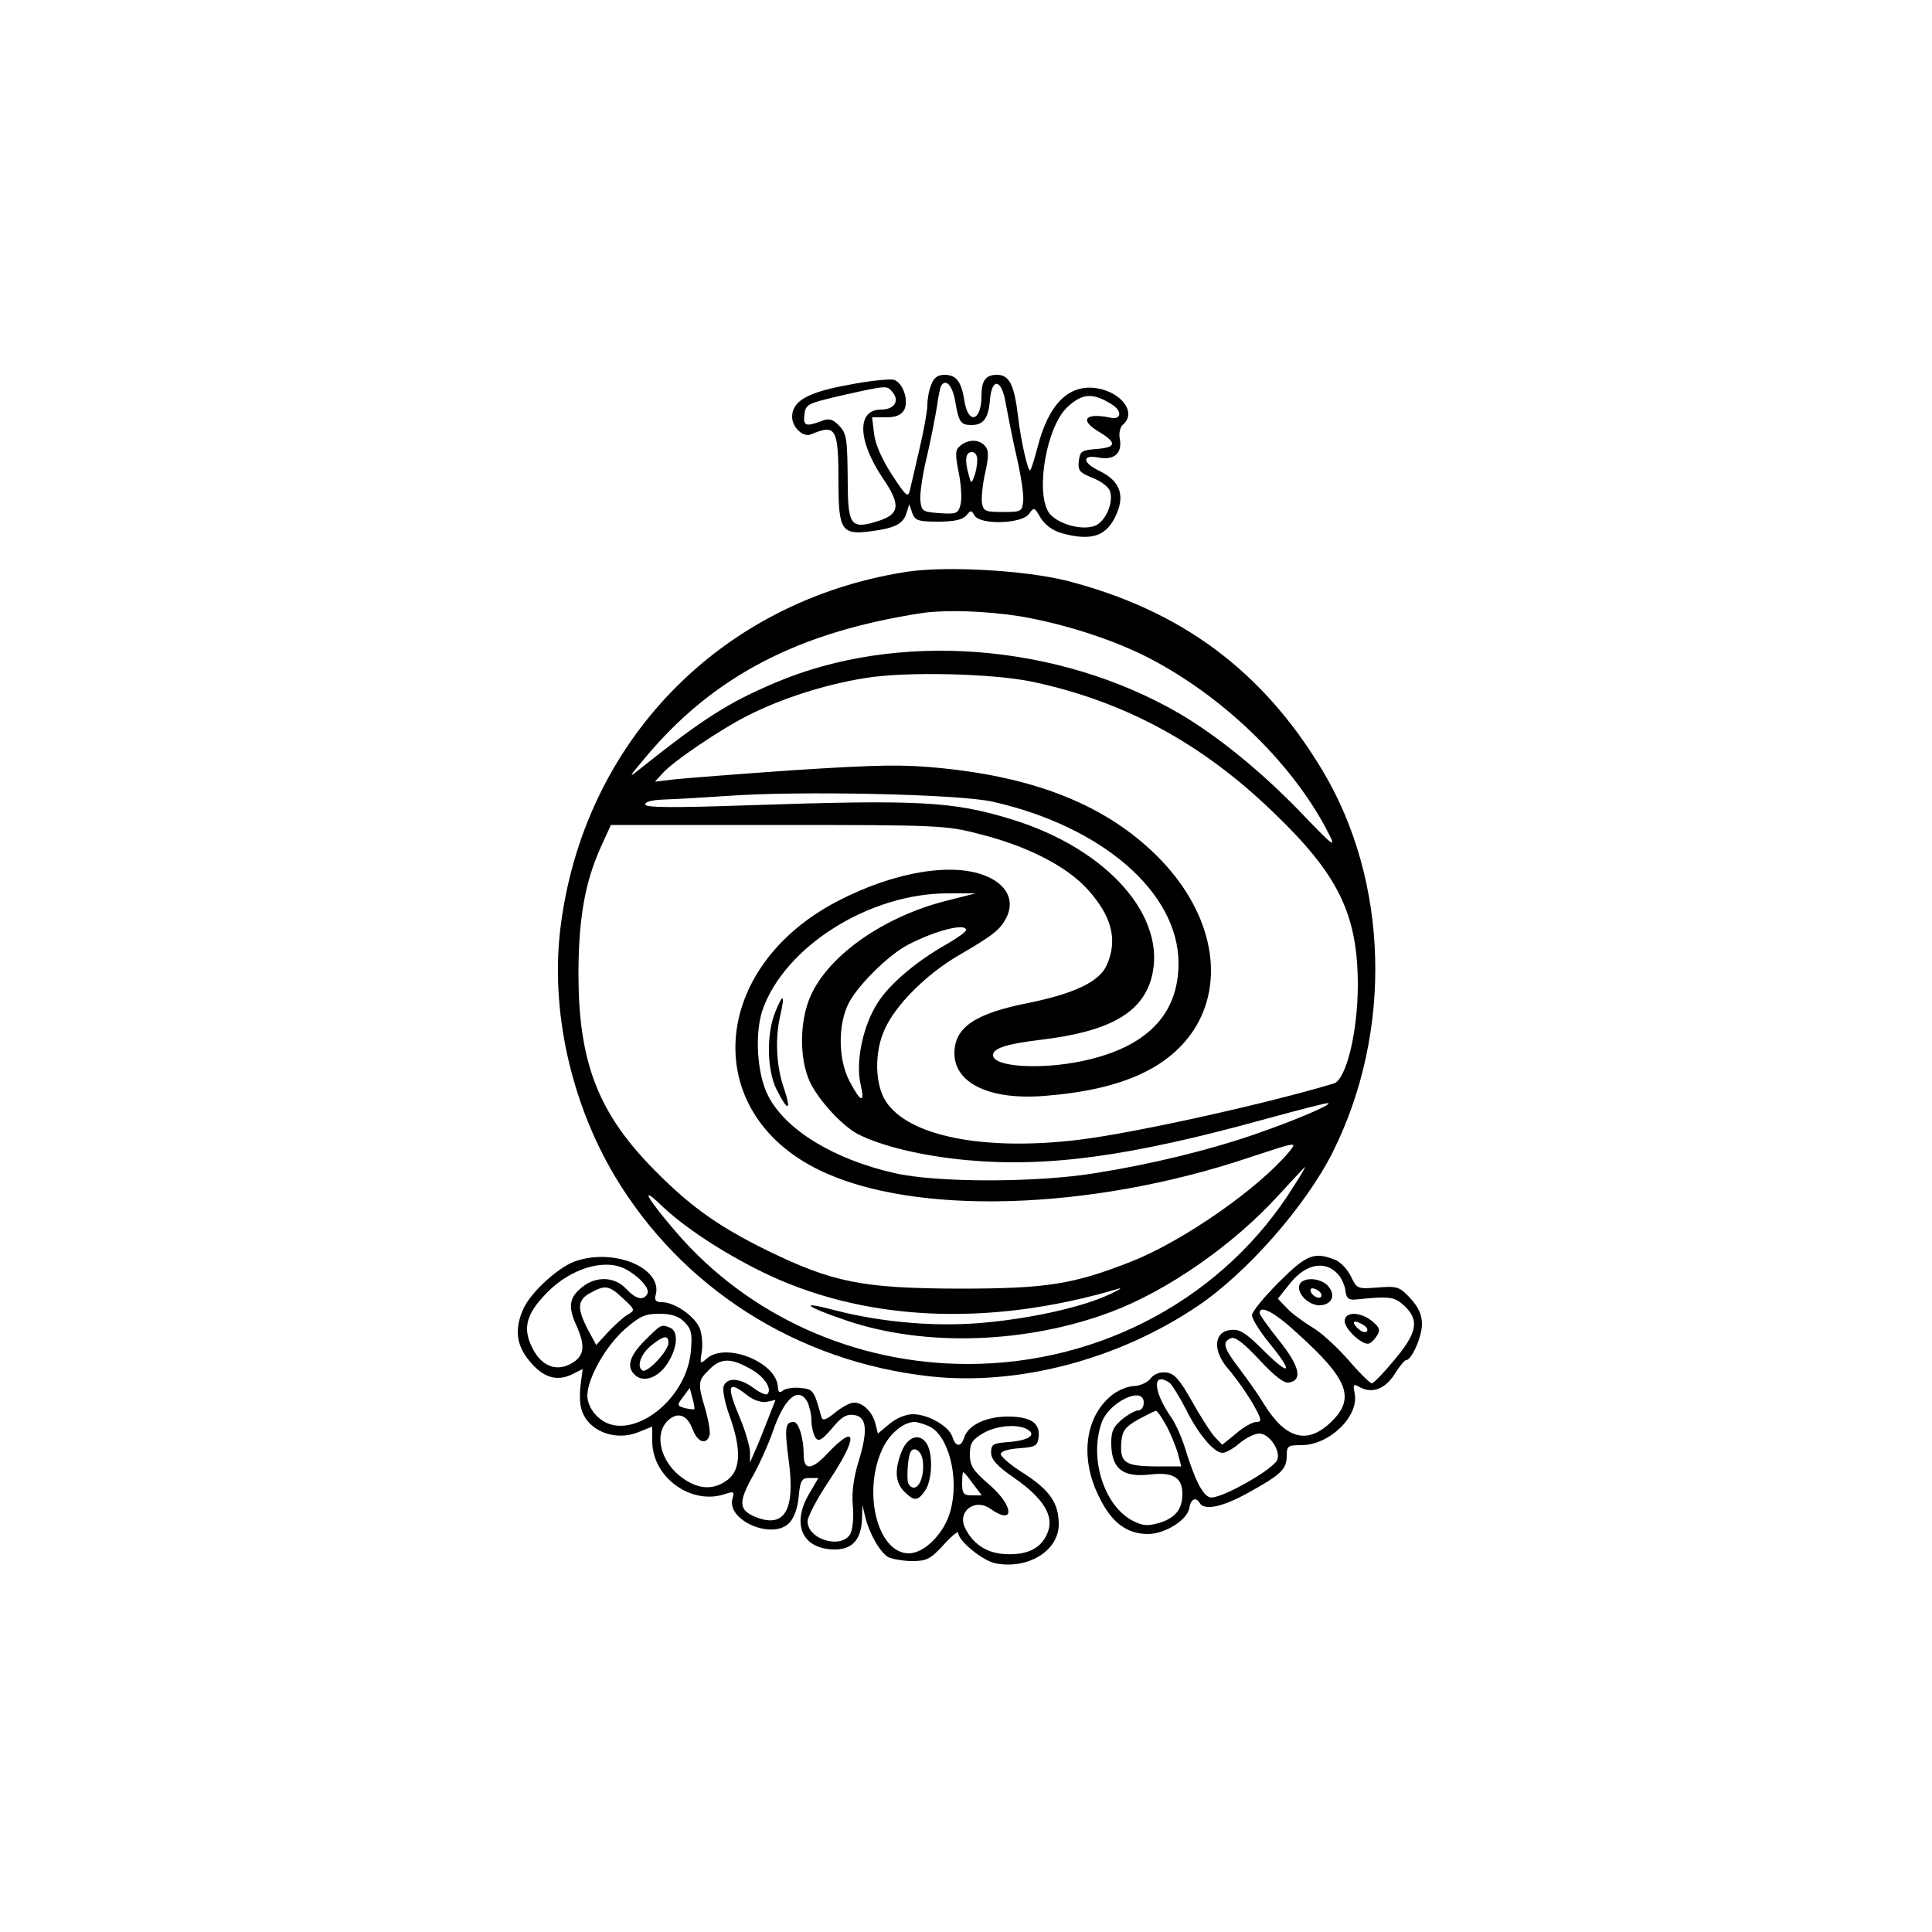 <svg preserveAspectRatio="xMidYMid meet" viewBox="0 0 500 500" height="500pt" width="500pt" xmlns="http://www.w3.org/2000/svg" version="1.0">

<g stroke="none" fill="#000000" transform="translate(0,500) scale(0.1,-0.1)">
<path d="M2410 4004 c-6 -14 -10 -37 -10 -52 0 -15 -9 -65 -20 -112 -11 -47
-22 -96 -25 -108 -5 -21 -10 -17 -47 40 -26 40 -43 79 -46 106 l-5 42 36 0
c26 0 39 6 47 19 12 24 -2 69 -26 78 -9 3 -62 -2 -118 -13 -106 -19 -146 -42
-146 -83 0 -27 29 -54 49 -45 65 27 71 17 71 -128 0 -120 9 -133 83 -123 63 8
84 19 93 47 l7 23 8 -23 c7 -19 15 -22 67 -22 42 0 63 5 73 16 11 14 13 14 21
0 14 -25 123 -22 141 4 13 18 14 18 30 -10 12 -19 31 -33 55 -40 74 -20 112
-9 137 40 28 55 16 94 -39 121 -45 21 -47 43 -4 35 42 -8 63 11 56 49 -3 14 1
30 8 36 36 30 -2 83 -66 94 -73 12 -126 -39 -155 -153 -8 -30 -16 -57 -19 -59
-5 -6 -24 75 -31 137 -10 85 -23 110 -55 110 -29 0 -40 -15 -40 -55 0 -65 -34
-75 -44 -13 -8 51 -21 68 -52 68 -17 0 -28 -8 -34 -26z m62 -42 c9 -54 14 -62
42 -62 31 0 44 17 48 65 5 60 31 54 41 -10 5 -27 17 -89 28 -137 11 -47 19
-99 17 -115 -3 -27 -5 -28 -53 -28 -46 0 -50 2 -54 25 -1 14 2 49 9 78 9 41 9
56 0 67 -15 18 -41 19 -63 3 -15 -12 -16 -20 -6 -70 6 -31 9 -68 5 -83 -6 -24
-10 -26 -54 -23 -44 3 -47 5 -50 32 -2 16 5 67 17 115 11 47 22 106 26 130 3
24 8 48 11 53 12 19 29 0 36 -40z m-162 23 c19 -23 4 -45 -30 -45 -63 0 -61
-80 5 -178 47 -69 44 -93 -14 -111 -67 -21 -76 -11 -77 90 -1 126 -2 137 -24
159 -16 16 -25 18 -45 10 -40 -15 -47 -12 -43 18 3 26 8 28 98 49 117 26 115
26 130 8z m568 -32 c27 -17 24 -40 -4 -34 -66 14 -82 -6 -29 -37 46 -28 44
-40 -7 -44 -39 -3 -43 -6 -46 -31 -3 -25 2 -30 36 -44 23 -9 42 -24 45 -35 9
-31 -13 -79 -40 -89 -35 -13 -99 6 -119 35 -35 55 -5 224 49 273 39 36 66 37
115 6z m-349 -145 c0 -13 -4 -32 -8 -42 -7 -18 -8 -18 -14 5 -11 39 -8 59 8
59 9 0 15 -9 14 -22z"></path>
<path d="M2345 3520 c-483 -76 -837 -442 -895 -925 -25 -210 27 -446 140 -637
174 -292 473 -482 817 -520 228 -25 489 44 694 183 127 86 278 258 348 397
156 312 146 701 -27 989 -155 258 -366 414 -661 490 -108 27 -312 39 -416 23z
m295 -115 c118 -20 253 -64 347 -115 191 -103 364 -274 452 -448 20 -39 11
-32 -75 58 -101 104 -211 194 -311 253 -315 183 -730 215 -1047 80 -121 -51
-189 -95 -346 -220 -35 -28 -35 -27 8 24 176 212 397 328 722 377 60 8 162 5
250 -9z m35 -170 c236 -51 434 -158 617 -334 171 -163 222 -266 222 -451 0
-120 -30 -244 -62 -254 -172 -52 -519 -129 -662 -146 -243 -29 -438 9 -497 99
-29 44 -31 128 -3 188 28 62 105 139 185 187 98 57 112 69 129 100 22 43 4 84
-48 107 -86 39 -240 14 -388 -63 -331 -172 -357 -546 -48 -696 244 -119 700
-106 1112 32 124 41 126 42 105 16 -79 -95 -272 -230 -407 -284 -152 -60 -220
-71 -450 -71 -248 1 -325 16 -495 99 -132 65 -206 119 -306 223 -133 140 -181
268 -182 488 0 145 16 240 58 333 l26 57 432 0 c413 0 436 -1 520 -23 125 -31
228 -84 282 -144 62 -69 78 -129 50 -194 -18 -44 -83 -75 -205 -100 -137 -27
-190 -63 -190 -130 0 -78 93 -122 235 -110 202 16 327 74 391 181 76 130 36
303 -102 440 -130 129 -309 202 -557 227 -100 10 -160 9 -380 -5 -144 -10
-284 -21 -312 -24 l-50 -6 19 21 c27 31 151 115 223 151 87 44 200 80 301 96
106 18 335 12 437 -10z m-105 -310 c283 -64 480 -235 480 -418 0 -133 -83
-218 -249 -253 -109 -23 -231 -15 -231 15 0 18 33 29 123 40 177 21 262 69
287 160 42 157 -112 333 -360 410 -153 47 -238 52 -682 37 -202 -7 -268 -6
-268 2 0 8 20 12 53 13 28 1 99 5 157 9 185 14 605 5 690 -15z m-120 -256
c-163 -41 -305 -141 -352 -246 -29 -65 -30 -162 -2 -223 23 -48 83 -113 124
-135 61 -31 164 -56 278 -67 213 -20 426 9 777 106 88 24 161 43 163 41 6 -5
-85 -44 -189 -80 -118 -41 -269 -78 -414 -101 -153 -25 -411 -25 -520 0 -158
36 -282 112 -327 200 -29 56 -35 160 -15 221 57 165 277 304 482 303 l70 0
-75 -19z m50 -76 c0 -5 -22 -20 -49 -36 -77 -43 -150 -104 -180 -153 -38 -59
-57 -152 -44 -209 12 -53 1 -49 -29 8 -29 56 -30 146 -1 202 24 46 104 125
153 150 71 37 150 57 150 38z m850 -660 c-177 -287 -497 -463 -845 -463 -294
0 -569 125 -755 341 -75 87 -96 125 -39 70 56 -54 152 -118 254 -169 264 -132
591 -148 930 -47 11 3 0 -4 -24 -15 -66 -31 -191 -60 -313 -72 -124 -13 -269
-2 -397 31 -98 26 -78 10 34 -28 202 -67 463 -58 681 24 146 55 317 174 434
303 36 39 66 71 67 72 2 0 -10 -21 -27 -47z"></path>
<path d="M2006 2380 c-23 -57 -21 -151 4 -200 29 -58 39 -56 19 3 -20 57 -24
130 -9 192 12 53 6 55 -14 5z"></path>
<path d="M1492 1737 c-43 -13 -115 -78 -136 -121 -25 -53 -21 -96 14 -138 35
-43 71 -54 110 -35 l28 14 -5 -38 c-3 -21 -3 -49 1 -63 14 -58 87 -88 149 -62
l35 14 0 -39 c1 -94 103 -166 190 -135 21 7 23 5 18 -11 -18 -57 102 -109 146
-65 13 13 22 38 25 69 4 42 8 48 28 48 l23 0 -24 -41 c-47 -80 -17 -144 67
-144 45 0 68 26 70 80 l1 35 7 -30 c11 -45 39 -93 60 -105 11 -5 39 -10 62
-10 37 0 47 5 81 42 21 23 38 37 38 31 0 -21 64 -73 97 -79 84 -16 163 33 163
101 0 55 -23 88 -89 131 -34 21 -61 44 -61 51 0 7 19 13 48 15 42 3 47 6 50
29 4 37 -21 53 -82 53 -57 -1 -101 -23 -111 -55 -8 -25 -22 -24 -30 2 -9 28
-63 59 -102 59 -19 0 -43 -10 -61 -25 l-30 -25 -6 24 c-8 32 -32 56 -56 56
-10 0 -32 -12 -49 -26 -22 -18 -32 -22 -35 -12 -19 69 -21 73 -54 76 -18 2
-39 -1 -46 -7 -9 -7 -12 -4 -13 11 -5 64 -136 115 -184 72 -17 -15 -18 -14
-13 17 3 19 1 46 -5 61 -12 31 -65 68 -98 68 -16 0 -20 5 -16 19 18 68 -104
121 -205 88z m126 -21 c36 -19 66 -52 57 -65 -10 -18 -30 -13 -55 14 -29 31
-77 33 -112 5 -35 -27 -39 -51 -16 -101 24 -54 20 -79 -14 -98 -39 -22 -78 -6
-101 42 -25 50 -15 87 38 141 61 63 149 90 203 62z m-6 -76 c32 -29 32 -31 13
-42 -11 -6 -34 -27 -51 -45 l-31 -34 -22 41 c-28 54 -27 76 7 94 38 21 48 20
84 -14z m159 -61 c18 -18 21 -30 17 -75 -11 -135 -168 -245 -243 -169 -15 14
-25 36 -25 53 0 44 47 128 97 172 39 34 53 40 89 40 31 0 50 -6 65 -21z m170
-121 c37 -20 58 -52 45 -66 -4 -3 -20 4 -36 16 -35 26 -68 28 -77 5 -4 -9 3
-44 15 -77 31 -86 29 -139 -4 -165 -35 -27 -73 -27 -115 2 -59 40 -79 116 -39
152 25 22 49 13 63 -25 12 -32 34 -40 43 -16 3 8 -2 38 -10 67 -21 69 -20 76
9 104 30 31 56 31 106 3z m-144 -105 c-2 -1 -13 0 -25 3 -20 6 -21 7 -4 29
l17 23 7 -26 c4 -14 6 -27 5 -29z m137 36 c16 -13 36 -19 50 -17 l23 5 -20
-51 c-11 -28 -25 -64 -33 -81 l-13 -30 0 28 c-1 15 -12 54 -26 87 -36 86 -32
99 19 59z m156 -18 c5 -11 10 -32 10 -48 0 -15 5 -35 10 -43 8 -12 16 -8 43
23 24 30 38 38 57 35 33 -4 37 -39 12 -120 -13 -43 -18 -80 -15 -114 3 -29 0
-60 -6 -73 -22 -41 -111 -16 -111 32 0 12 25 59 55 104 76 114 74 153 -3 72
-41 -44 -62 -45 -62 -5 0 44 -13 86 -26 86 -22 0 -24 -15 -13 -98 18 -132 -11
-179 -88 -147 -42 18 -42 39 -3 108 16 29 39 80 50 112 30 88 67 119 90 76z
m314 -62 c51 -23 79 -134 56 -218 -15 -58 -67 -111 -108 -111 -83 0 -122 166
-65 277 19 36 53 63 80 63 7 0 23 -5 37 -11z m256 -9 c23 -14 1 -28 -50 -32
-40 -3 -45 -6 -45 -27 0 -18 15 -35 60 -66 76 -53 104 -99 86 -142 -16 -40
-52 -58 -109 -55 -46 2 -82 24 -103 65 -24 43 22 81 63 53 65 -46 63 6 -2 62
-42 36 -50 49 -50 78 0 28 6 38 33 54 34 21 92 26 117 10z m-142 -140 l23 -30
-26 0 c-21 0 -25 5 -25 30 0 17 1 30 3 30 2 0 13 -13 25 -30z"></path>
<path d="M1669 1531 c-41 -41 -49 -70 -24 -91 23 -19 61 -4 84 34 25 40 27 81
5 90 -23 9 -23 9 -65 -33z m61 -6 c0 -21 -55 -79 -67 -72 -17 10 -4 45 25 67
30 24 42 25 42 5z"></path>
<path d="M2334 1245 c-19 -47 -18 -81 6 -105 26 -26 35 -25 54 2 18 26 21 90
6 119 -17 31 -49 24 -66 -16z m54 -24 c5 -35 -7 -71 -23 -71 -8 0 -15 8 -16
18 -2 26 2 66 8 75 9 15 28 1 31 -22z"></path>
<path d="M3309 1681 c-38 -38 -69 -76 -69 -85 0 -9 20 -41 45 -72 63 -77 56
-89 -14 -20 -48 48 -63 57 -87 54 -43 -5 -46 -54 -6 -100 16 -18 44 -57 61
-85 26 -45 28 -53 13 -53 -10 0 -34 -13 -53 -30 l-36 -29 -19 20 c-11 12 -37
53 -59 92 -32 57 -46 73 -67 75 -16 2 -31 -4 -40 -15 -7 -10 -26 -19 -42 -20
-16 0 -40 -10 -55 -21 -72 -54 -88 -163 -37 -265 32 -67 72 -97 127 -97 44 0
103 37 107 68 4 23 17 29 27 12 12 -20 59 -10 124 26 87 48 101 62 101 96 0
26 3 28 38 28 72 0 149 74 138 133 -5 25 -4 27 15 16 31 -16 65 -3 89 36 12
19 25 35 29 35 14 0 41 60 41 93 0 25 -9 44 -30 67 -28 30 -34 32 -84 28 -53
-4 -54 -4 -70 29 -9 18 -27 38 -42 43 -53 21 -73 13 -145 -59z m154 21 c9 -10
17 -28 19 -42 2 -20 8 -25 28 -23 87 9 99 7 124 -16 40 -37 34 -70 -25 -140
-28 -34 -54 -61 -59 -61 -4 0 -32 27 -60 60 -29 33 -71 72 -94 85 -23 14 -53
36 -65 49 l-24 25 32 40 c41 51 91 60 124 23z m-105 -153 c132 -119 150 -168
87 -229 -61 -59 -117 -45 -173 45 -13 22 -42 63 -63 91 -43 56 -47 71 -23 81
11 4 34 -14 74 -57 39 -42 64 -61 76 -58 36 6 27 43 -25 108 -28 35 -51 67
-51 72 0 22 39 2 98 -53z m-332 -127 c6 -4 25 -34 42 -67 33 -67 74 -115 96
-115 8 0 28 11 44 25 17 14 39 25 51 25 25 0 55 -42 47 -67 -8 -25 -152 -106
-175 -98 -19 6 -39 45 -65 130 -9 28 -25 64 -37 80 -45 66 -47 116 -3 87z
m-66 -52 c0 -11 -6 -20 -14 -20 -8 0 -27 -11 -43 -24 -23 -20 -28 -32 -27 -67
2 -61 31 -83 101 -75 59 7 83 -8 83 -50 0 -40 -18 -62 -59 -75 -31 -9 -43 -8
-69 5 -74 38 -114 161 -81 254 18 53 109 97 109 52z m57 -57 c12 -21 25 -54
31 -73 l9 -35 -69 0 c-78 1 -90 10 -86 64 3 29 10 38 43 57 22 12 43 22 46 23
3 1 15 -16 26 -36z"></path>
<path d="M3363 1675 c-8 -24 27 -56 56 -53 31 4 38 29 16 52 -21 20 -64 21
-72 1z m57 -27 c0 -13 -23 -5 -28 10 -2 7 2 10 12 6 9 -3 16 -11 16 -16z"></path>
<path d="M3480 1581 c0 -21 47 -64 63 -58 6 2 15 11 21 21 9 14 6 21 -13 37
-31 25 -71 25 -71 0z m50 -11 c8 -5 11 -12 7 -16 -4 -4 -15 0 -24 9 -18 18 -8
23 17 7z"></path>
</g>
</svg>
